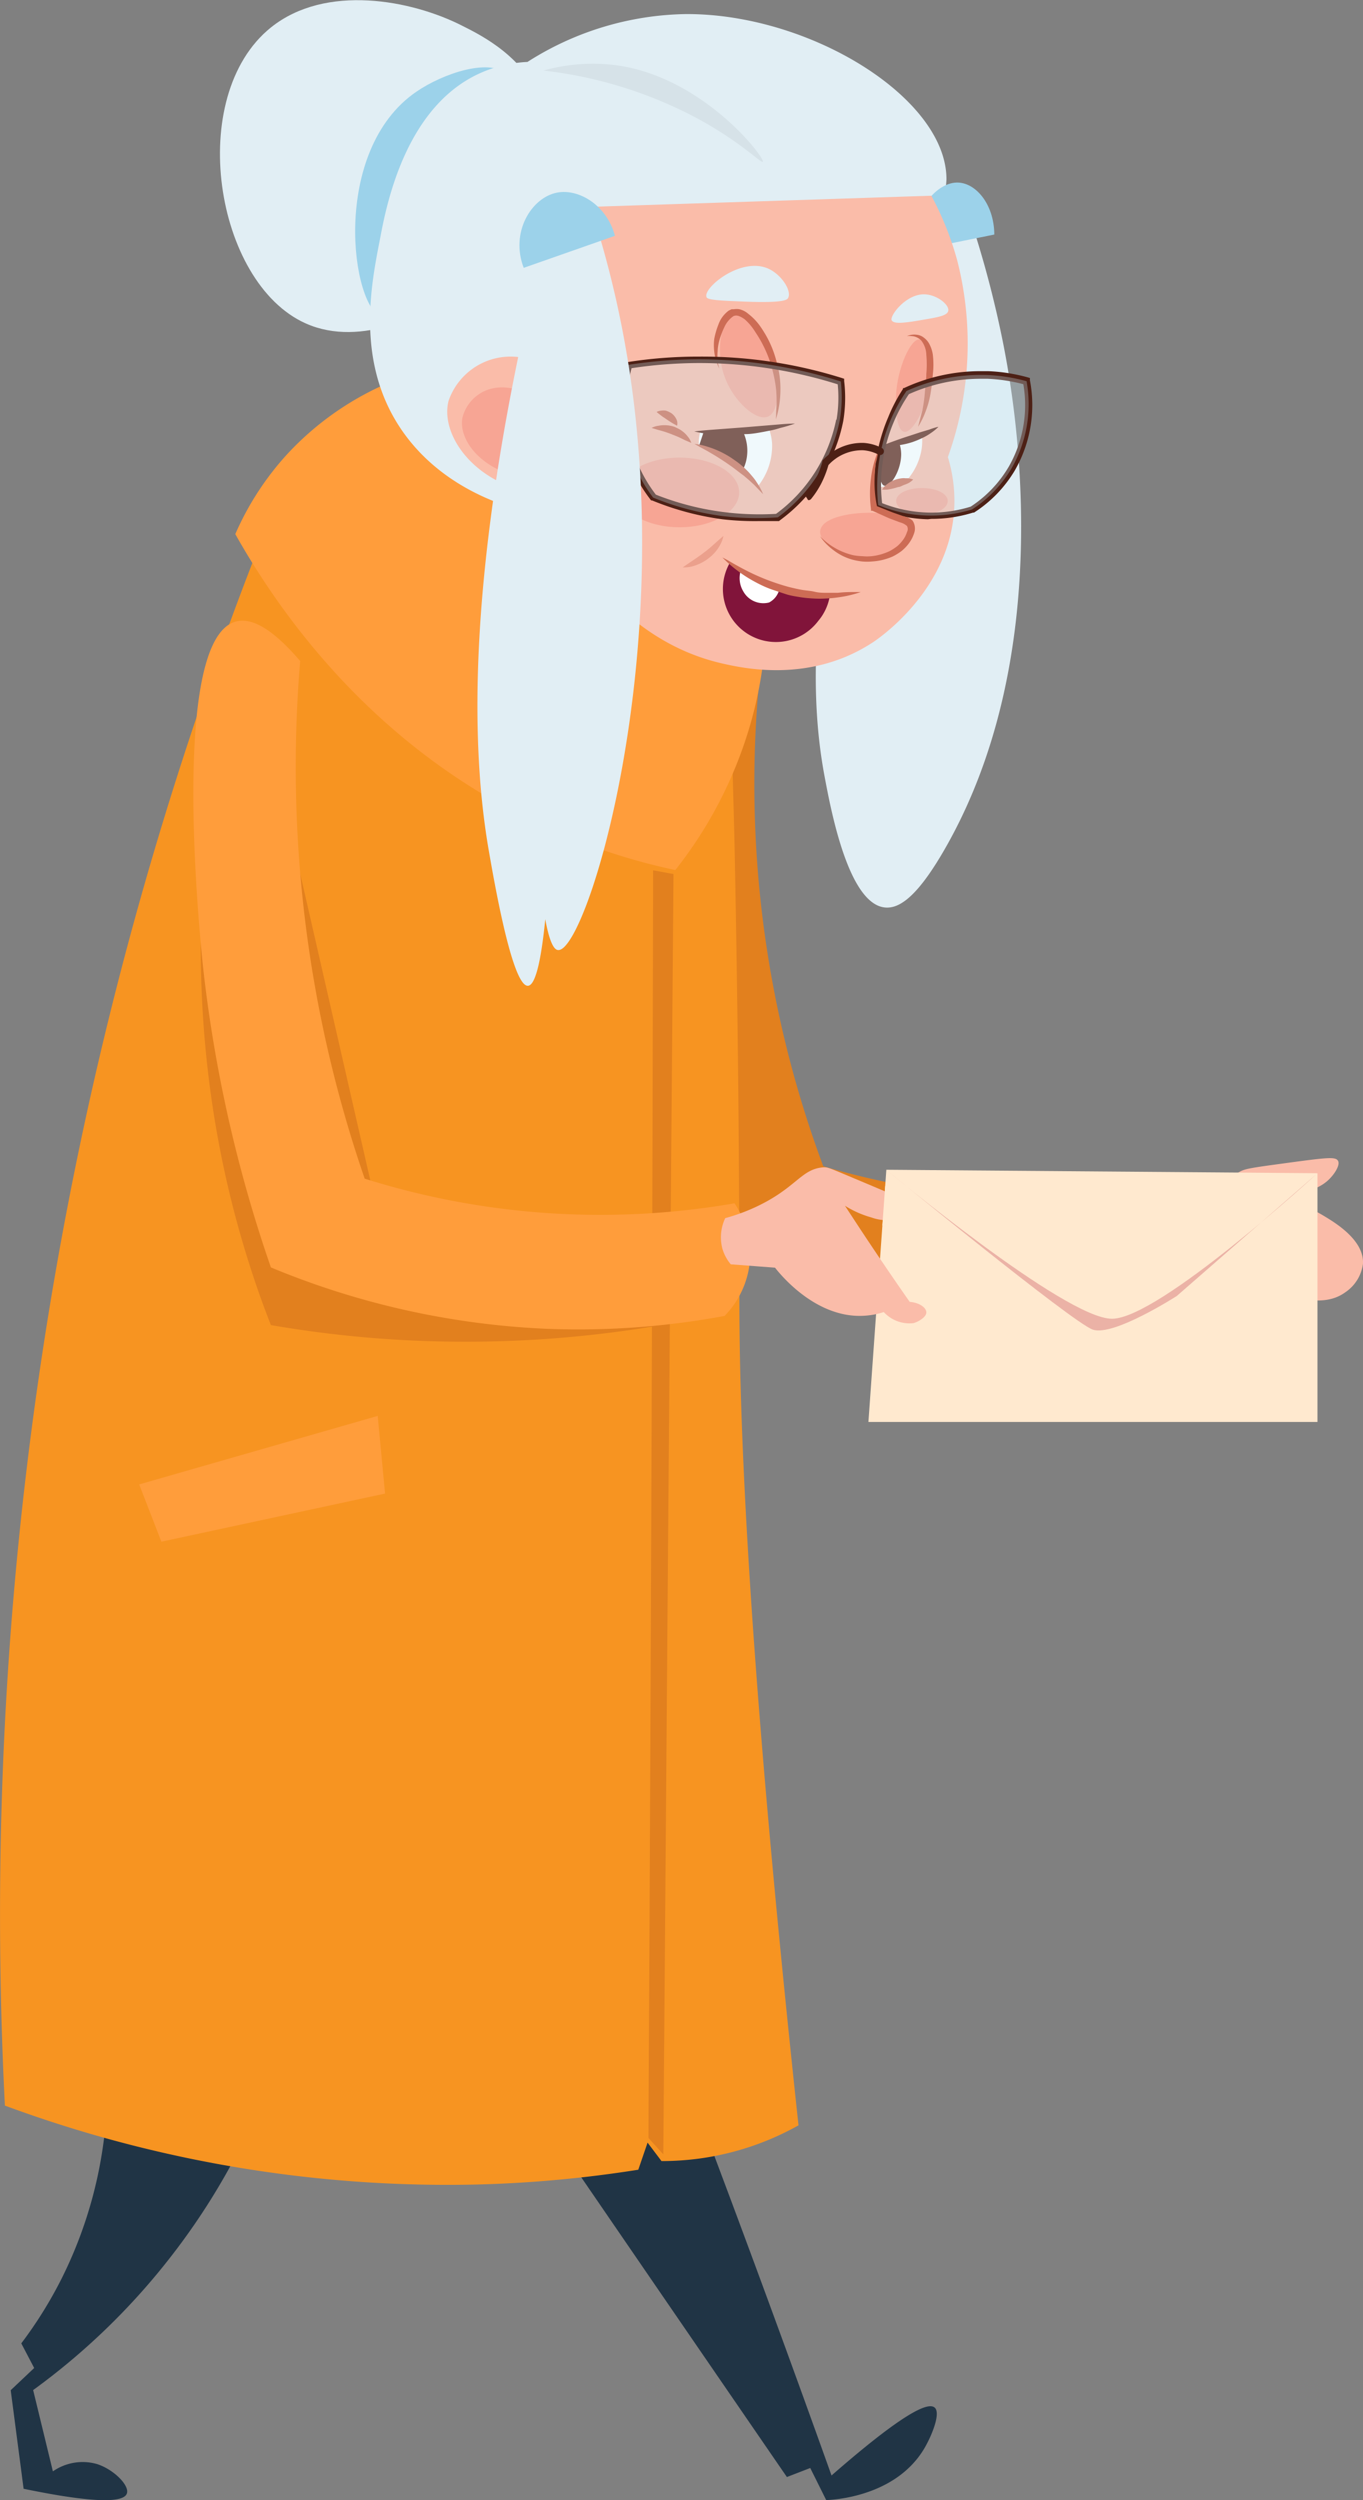<svg xmlns="http://www.w3.org/2000/svg" viewBox="0 0 105.66 193.79"><rect x="0" y="0" width="105.66" height="193.79" fill="#808080" stroke="none"/><defs><style>.cls-1{fill:#fabca9;}.cls-2{fill:#e2801e;}.cls-3{fill:#203445;}.cls-4{fill:#f79421;}.cls-5{fill:#ff9d3b;}.cls-6{fill:#e1eef4;}.cls-7{fill:#9cd2ea;}.cls-8{fill:#f48377;opacity:0.4;}.cls-9{fill:#fff;}.cls-10{fill:#81143a;}.cls-11{fill:#cd6c55;}.cls-12{fill:#612719;}.cls-13{fill:#4d2015;}.cls-14{fill:#ccebf5;opacity:0.29;}.cls-15{opacity:0.35;}.cls-16{fill:#d6e2e8;}.cls-17{fill:#ffe9cf;}.cls-18{fill:#b61f39;opacity:0.27;}</style></defs><g id="Warstwa_2" data-name="Warstwa 2"><g id="Warstwa_1-2" data-name="Warstwa 1"><path class="cls-1" d="M91.5,94.1A17.41,17.41,0,0,0,93.34,93c1.59-1.11,1.72-1.61,2.72-2.15.44-.25.69-.3,3.8-.72s3.69-.48,3.87-.14-.34,1.13-.86,1.57c-1.72,1.46-4.47.67-4.52.94s2.09.43,4.23,1.72c.94.56,3.16,1.9,3.08,3.72a3.15,3.15,0,0,1-1.36,2.22c-1.27.93-2.8.64-3.94.43a8.18,8.18,0,0,1-3.23-1.36l-5.24-.86a4.25,4.25,0,0,1-.39-4.26Z"/><path class="cls-2" d="M92.48,92.18a65.7,65.7,0,0,1-14.33.71A64.63,64.63,0,0,1,63.82,90.4a84.94,84.94,0,0,1-5-37.28c-2.56-2.78-4.07-3.07-5-2.84-5.24,1.33-2.68,23.59-2.49,25.21a93.49,93.49,0,0,0,5.16,21.3,66.44,66.44,0,0,0,35.16,3.55,6.1,6.1,0,0,0,.77-8.16Z"/><path class="cls-3" d="M18.67,166.36a52.7,52.7,0,0,1-5.59,8.77A52.7,52.7,0,0,1,2.57,185.26l1.53,6.3A4.05,4.05,0,0,1,7.54,191c1.31.43,2.53,1.68,2.29,2.29s-2,.86-8-.38l-1-7.64,1.82-1.72-1-1.91a32.73,32.73,0,0,0,3.15-5.07,33.52,33.52,0,0,0,3.44-12.63Z"/><path class="cls-3" d="M54.07,163.64c.8,2.11,1.59,4.23,2.39,6.36q4.11,11,8,21.88c5.61-4.9,7.5-5.71,8-5.26s-.28,2.3-.86,3.25c-2.22,3.62-6.88,3.89-7.55,3.92l-1.24-2.49L61,192q-8.79-12.79-17.57-25.61a6.67,6.67,0,0,1,10.6-2.72Z"/><path class="cls-4" d="M56.75,57.16c0,1.83.11,4.7.19,8.22.39,19,.37,32.87.38,35.54,0,10.72.87,29.32,4.58,63.82a21.65,21.65,0,0,1-10.62,2.77l-1.08-1.43-.72,2.1a95.34,95.34,0,0,1-12.23,1.14A98.91,98.91,0,0,1,.38,163.21,290.42,290.42,0,0,1,20.63,40.92Z"/><path class="cls-5" d="M59.23,50.71a31.71,31.71,0,0,1-1.15,5.73,33,33,0,0,1-5.73,11,48.18,48.18,0,0,1-10-3.3C28.77,58,21.45,47.1,18.24,41.4a22.5,22.5,0,0,1,4-6.17,23,23,0,0,1,9.45-6.16Z"/><path class="cls-6" d="M42,8c-1.25-3.51-4.54-5.19-6.16-6C31.92,0,25.25-1.28,21,2.13c-6.63,5.34-4.35,19.77,2.68,22.93,4.44,2,9.56-1,10.7-1.72C39.43,20.35,44.05,13.66,42,8Z"/><path class="cls-7" d="M39.45,5.86C38.08,4.4,34.33,5.7,32.29,7.1c-6.69,4.56-5.11,16.83-2.58,17.58C32.94,25.64,42.55,9.14,39.45,5.86Z"/><path class="cls-6" d="M71.94,17.89a7.11,7.11,0,0,0,1.43-4c0-6.27-10.52-12.82-20.16-12.8A23.44,23.44,0,0,0,40.89,4.8a10.21,10.21,0,0,0-3.44.77c-6,2.51-7.5,10.31-8,13-.7,3.56-1.89,9.59,1.72,14.81,3.74,5.4,10.19,6.45,11.18,6.59C55.78,41.93,66.22,26.4,71.94,17.89Z"/><path class="cls-6" d="M75.49,17.8a81.44,81.44,0,0,1,2.29,8.89c.84,4.27,4.31,23.65-4.51,39.07-2.06,3.6-3.49,4.71-4.68,4.58-2.83-.3-4.18-7.55-4.68-10.22C62.75,53.9,62,40.87,71.38,18.75Z"/><path class="cls-7" d="M77.08,18.18l-6.19,1.25c-.3-2.85,1.57-5.23,3.26-5.28C75.59,14.11,77.06,15.77,77.08,18.18Z"/><path class="cls-1" d="M72.2,15.17a24.16,24.16,0,0,1,2,5,26,26,0,0,1-.72,15.26,11.65,11.65,0,0,1,.5,3.8c-.23,6.57-6.1,10.43-6.38,10.6C62.72,53,57.47,51.76,56,51.43,45.87,49.13,41.93,38.07,41.6,37.1q1.08-10.5,2.15-21Z"/><path class="cls-8" d="M73.47,38.83c0,.59-.91,1.06-2,1.06s-2-.47-2-1.06.9-1,2-1S73.47,38.25,73.47,38.83Z"/><path class="cls-8" d="M57.3,38.17c0,1.49-2.07,2.7-4.62,2.7s-4.63-1.21-4.63-2.7,2.07-2.7,4.63-2.7S57.3,36.68,57.3,38.17Z"/><path class="cls-9" d="M71.48,33.87A4.27,4.27,0,0,1,71.41,35,4.79,4.79,0,0,1,70,37.53l-2,.25q.08-.78.21-1.65c.1-.57.21-1.11.32-1.61Z"/><path class="cls-9" d="M59.61,33.23a4.23,4.23,0,0,1,.24,1.12,5,5,0,0,1-1.12,3.37A11,11,0,0,0,57,36.07a11.36,11.36,0,0,0-2.82-1.58,2.44,2.44,0,0,1,0-.47,4.38,4.38,0,0,1,.09-.51Z"/><path class="cls-10" d="M64.32,46.23a4,4,0,0,1-.89,1.9,4.11,4.11,0,0,1-6.88-4.46,15.33,15.33,0,0,0,1.82,1A16,16,0,0,0,64.32,46.23Z"/><path class="cls-8" d="M59.52,32.3c.84-.34.88-2.23.71-3.34-.37-2.4-2.3-4.78-3.37-4.47s-1.41,3-.6,4.94C56.92,31.09,58.59,32.66,59.52,32.3Z"/><path class="cls-8" d="M72,30c-.26,1.78-1.3,3.59-1.91,3.47s-.68-1.83-.63-2.82c.1-2.14,1.15-4.43,1.83-4.34S72.22,28.39,72,30Z"/><path class="cls-11" d="M71.17,33.08a6.14,6.14,0,0,0,.58-1.18,6.83,6.83,0,0,0,.37-1.31,15.07,15.07,0,0,0,.19-1.54,6.41,6.41,0,0,0,0-1.58,2.49,2.49,0,0,0-.23-.73,1.43,1.43,0,0,0-.44-.55,1.07,1.07,0,0,0-.55-.24,1.48,1.48,0,0,0-.43,0,2.2,2.2,0,0,0-.36.1,1.93,1.93,0,0,1,.36,0,1.12,1.12,0,0,1,.76.35,1.89,1.89,0,0,1,.39,1.11,8.13,8.13,0,0,1,0,1.47c0,.51-.08,1-.12,1.5s-.11.92-.18,1.3C71.3,32.57,71.17,33.08,71.17,33.08Z"/><path class="cls-11" d="M60.14,32.51a5,5,0,0,0,.17-.61,8,8,0,0,0,.19-1.66,7.32,7.32,0,0,0-.07-1.12,8.26,8.26,0,0,0-.27-1.23,8.1,8.1,0,0,0-.46-1.27A8.64,8.64,0,0,0,59,25.39a4.46,4.46,0,0,0-1-1.07,1.63,1.63,0,0,0-.68-.35,1.23,1.23,0,0,0-.43,0l-.18,0-.21.1a2.28,2.28,0,0,0-.81,1.09,6.15,6.15,0,0,0-.32,1.1,3.94,3.94,0,0,0,0,1,3.6,3.6,0,0,0,.15.72,2.92,2.92,0,0,0,.24.59,4.46,4.46,0,0,1-.13-.61,3.83,3.83,0,0,1,0-.71,3.88,3.88,0,0,1,.14-.89,6.77,6.77,0,0,1,.38-1,2.08,2.08,0,0,1,.67-.83c.27-.17.6,0,.91.22a4.29,4.29,0,0,1,.83,1A9.46,9.46,0,0,1,59.68,28,11.22,11.22,0,0,1,60,29.19a9.41,9.41,0,0,1,.17,1.07,10.08,10.08,0,0,1,0,1.63C60.17,32.28,60.14,32.51,60.14,32.51Z"/><path class="cls-12" d="M72.75,33.08a3.52,3.52,0,0,1-.58.48,4.29,4.29,0,0,1-.65.38,7.07,7.07,0,0,1-.8.33,6,6,0,0,1-1.6.29,3.38,3.38,0,0,1-.74,0s.27-.13.68-.28.94-.34,1.48-.51l.79-.26.7-.21C72.45,33.14,72.75,33.08,72.75,33.08Z"/><path class="cls-12" d="M69.86,35.19c0,1.27-.81,2.54-1.27,2.46-.23,0-.34-.44-.42-.73a3.12,3.12,0,0,1,.39-2.33l1.15-.26A2.9,2.9,0,0,1,69.86,35.19Z"/><path class="cls-12" d="M61.63,32.83s-.5,0-1.24.07l-2.67.22-2.67.2c-.73.06-1.23.12-1.23.12a8.74,8.74,0,0,0,1.22.21,14.28,14.28,0,0,0,2.73,0c.49,0,1-.1,1.44-.18l.66-.13a5.94,5.94,0,0,0,.58-.16A11.39,11.39,0,0,0,61.63,32.83Z"/><path class="cls-12" d="M57.62,36.34a3,3,0,0,0,.28-.93,3.4,3.4,0,0,0-.28-1.9H54.54l-.36,1.08Z"/><path class="cls-11" d="M59.16,38.31a5.16,5.16,0,0,0-.51-.94,3.77,3.77,0,0,0-.31-.42c-.12-.14-.25-.3-.39-.44a6.56,6.56,0,0,0-1-.84,7.18,7.18,0,0,0-2.12-1.05,4.72,4.72,0,0,0-1-.21l.93.51a21.39,21.39,0,0,1,1.91,1.21c.34.24.64.49,1,.75l.42.36.37.34Z"/><path class="cls-11" d="M53.59,34.33a1.47,1.47,0,0,0-.28-.5,2.05,2.05,0,0,0-.42-.41,1.67,1.67,0,0,0-.28-.18l-.31-.15A2.44,2.44,0,0,0,51.05,33a1.58,1.58,0,0,0-.54.17l.53.16a8.42,8.42,0,0,1,1.05.34l.28.11.26.11.47.23Z"/><path class="cls-11" d="M52.49,33a.84.84,0,0,0,0-.36A1.19,1.19,0,0,0,52,32l-.19-.1-.19-.07a1.21,1.21,0,0,0-.37,0,1,1,0,0,0-.35.1s.12.11.27.22l.24.18a1.1,1.1,0,0,1,.14.09l.13.09c.18.12.36.24.52.33Z"/><path class="cls-6" d="M73.51,24.1c-.08.36-.78.49-1.86.67-1.26.22-2.37.41-2.53.05s1.18-2.14,2.67-2C72.71,22.9,73.61,23.65,73.51,24.1Z"/><path class="cls-6" d="M61.1,23.09c-.07.14-.29.41-3.34.29-2-.08-3-.12-3-.38-.22-.71,2.63-3.08,4.75-2.2C60.56,21.25,61.39,22.52,61.1,23.09Z"/><path class="cls-13" d="M71.93,40.25A11.11,11.11,0,0,1,68,39.42l-.15-.07,0-.17a13.53,13.53,0,0,1,1-6.83A12.44,12.44,0,0,1,70,30.15l0-.07.08,0A14.08,14.08,0,0,1,76,28.77l.59,0a13.44,13.44,0,0,1,3.08.48l.17.05,0,.18a10.15,10.15,0,0,1-1.18,7,9.87,9.87,0,0,1-3.15,3.25l-.07,0a10.85,10.85,0,0,1-3.25.49Zm6.26-4.06a9.6,9.6,0,0,0,1.14-6.41,13.07,13.07,0,0,0-2.77-.42H76a13.64,13.64,0,0,0-5.54,1.19A12.49,12.49,0,0,0,68.38,39a10.38,10.38,0,0,0,3.56.73,10.2,10.2,0,0,0,3.31-.46A9.34,9.34,0,0,0,78.19,36.19Z"/><path class="cls-8" d="M70.62,41c.19.87-1.17,2.08-2.53,2.38-2.16.5-4.63-1.2-4.51-2.22s2.18-1.38,3.54-1.41C68.28,39.7,70.41,40,70.62,41Z"/><path class="cls-11" d="M68.15,34.77a8.26,8.26,0,0,0-.4,1.12,7.57,7.57,0,0,0-.23,1.17,9.26,9.26,0,0,0,0,2.41l0,.12.11,0,.71.32c.23.1.47.22.71.31l.72.27a1.33,1.33,0,0,1,.54.28.49.49,0,0,1,0,.47,2.11,2.11,0,0,1-.3.6,3.14,3.14,0,0,1-.46.5,4.56,4.56,0,0,1-.59.38,4.37,4.37,0,0,1-1.38.39,3.58,3.58,0,0,1-.73,0,4.41,4.41,0,0,1-.73-.08,5.2,5.2,0,0,1-2.56-1.47,4.65,4.65,0,0,0,1.07,1.1,4.26,4.26,0,0,0,1.41.71,5.36,5.36,0,0,0,.78.15,4.28,4.28,0,0,0,.8,0,4.63,4.63,0,0,0,1.57-.38,4.25,4.25,0,0,0,.7-.43,3.34,3.34,0,0,0,.58-.61,2.73,2.73,0,0,0,.39-.76,1.09,1.09,0,0,0-.13-1A1.82,1.82,0,0,0,70,40l-.72-.25c-.48-.18-.94-.38-1.41-.56l.14.17a8.84,8.84,0,0,1-.21-2.3,11.55,11.55,0,0,1,.09-1.16C68,35.54,68.05,35.15,68.15,34.77Z"/><path class="cls-13" d="M56,40.25a22,22,0,0,1-5.45-1.46l-.07,0-.05-.06a12,12,0,0,1-1.69-3,12.22,12.22,0,0,1-.29-7.48l0-.18.18,0a35.16,35.16,0,0,1,5.42-.43h.14A36.28,36.28,0,0,1,65.26,29.3l.18.06,0,.18a11,11,0,0,1-.07,3.09,12.54,12.54,0,0,1-4.91,7.7l-.07.06h-.09c-.48,0-1,0-1.44,0A21.77,21.77,0,0,1,56,40.25Zm8.85-7.72a10.43,10.43,0,0,0,.09-2.74,35.87,35.87,0,0,0-10.7-1.65h-.14a35.48,35.48,0,0,0-5.14.4,11.54,11.54,0,0,0,.32,7,11,11,0,0,0,1.56,2.8A21.61,21.61,0,0,0,56,39.68a22.22,22.22,0,0,0,4.16.15A12,12,0,0,0,64.82,32.53Z"/><path class="cls-11" d="M70.79,37.17a1.76,1.76,0,0,0-.42-.1l-.2,0a1,1,0,0,0-.24,0,2.29,2.29,0,0,0-.48.1,2.08,2.08,0,0,0-.79.45,1.46,1.46,0,0,0-.28.33,2.83,2.83,0,0,0,.42,0,5.2,5.2,0,0,0,.83-.2c.14,0,.28-.09.42-.15l.19-.07.18-.08A1.6,1.6,0,0,0,70.79,37.17Z"/><path class="cls-14" d="M79.58,29.55a13.45,13.45,0,0,0-3-.48,14,14,0,0,0-6.31,1.24,13,13,0,0,0-1.19,2.15,13.31,13.31,0,0,0-1,6.69,10.69,10.69,0,0,0,3.83.81,10.88,10.88,0,0,0,3.44-.47,9.58,9.58,0,0,0,3.05-3.16A10,10,0,0,0,79.58,29.55Z"/><path class="cls-14" d="M65.18,29.57a10.68,10.68,0,0,1-.08,3,12.31,12.31,0,0,1-4.8,7.53A22.42,22.42,0,0,1,56,40a21.77,21.77,0,0,1-5.37-1.43A11.35,11.35,0,0,1,49,35.59a12,12,0,0,1-.28-7.31,35.74,35.74,0,0,1,5.37-.43A36.43,36.43,0,0,1,65.18,29.57Z"/><g class="cls-15"><path class="cls-11" d="M56.08,41.54l-.49.43-.47.42c-.19.16-.36.3-.56.45-.38.29-.78.56-1.1.77l-.54.37a2.72,2.72,0,0,0,.67-.06,3.6,3.6,0,0,0,1.32-.63,3.69,3.69,0,0,0,.57-.54,3.36,3.36,0,0,0,.38-.58A2.33,2.33,0,0,0,56.08,41.54Z"/></g><path class="cls-9" d="M60.41,45.7a1.56,1.56,0,0,1-.79,1,1.78,1.78,0,0,1-2-.86,2,2,0,0,1-.21-1.57Z"/><path class="cls-11" d="M66.73,45.89l-.49,0c-.31,0-.76,0-1.29.06l-.85,0c-.3,0-.61,0-.94-.08s-.66-.09-1-.15-.68-.14-1-.22a17,17,0,0,1-3.58-1.42c-.47-.25-.86-.47-1.12-.63L56,43.21a10.18,10.18,0,0,0,1.37,1.17c.22.16.46.32.73.48s.56.32.87.47.63.29,1,.41.69.23,1,.33.71.16,1.07.22a9.78,9.78,0,0,0,1,.1,8,8,0,0,0,1,0,7.77,7.77,0,0,0,.88-.08A8.92,8.92,0,0,0,66.73,45.89Z"/><path class="cls-1" d="M44.23,30.41a5.3,5.3,0,0,0-4.59-2.77,5.09,5.09,0,0,0-4.87,3.44c-.65,2.57,1.88,6.32,6.69,7.16Z"/><path class="cls-8" d="M41.75,31.44A3.53,3.53,0,0,0,38,30.15a3.1,3.1,0,0,0-2.15,2.22c-.32,1.68,1.35,3.9,4.37,4.58C40.69,35.11,41.22,33.28,41.75,31.44Z"/><path class="cls-6" d="M46.33,17.8a78.9,78.9,0,0,1,2.29,9.84c3.91,23.37-3.16,46.17-5.35,46-.24,0-.63-.35-1-2.39-.23,2.31-.64,5.12-1.34,5.16-1.23.08-2.66-8.31-3.06-10.6-1.27-7.43-2-21.52,4.3-46.91Z"/><path class="cls-7" d="M47.67,18.28,40.6,20.76c-1.06-2.73.58-5.44,2.58-5.83C44.89,14.6,47.05,15.93,47.67,18.28Z"/><path class="cls-16" d="M59.13,12.54c-.11.14-1.61-1.45-4.87-3.25A33.2,33.2,0,0,0,42.13,5.47,14.06,14.06,0,0,1,48,5.09C54.67,6.12,59.35,12.29,59.13,12.54Z"/><path class="cls-5" d="M29.28,109.75l-18.49,5.31,1.72,4.44,17.34-3.73Z"/><path class="cls-2" d="M50.27,165.72c0-3,.06-11,.07-14q.21-42.14.29-84.26l1.58.29q-.41,49.62-.79,99.24Z"/><path class="cls-2" d="M54.93,102A89.34,89.34,0,0,1,36,104a88.13,88.13,0,0,1-15-1.29q-.93-2.36-1.72-4.87c-4.93-15.57-4.26-30.4-2-42.28l3.87,2.87q4,17.51,8,35,4,1.66,8.41,3.24C43.63,98.9,49.45,100.63,54.93,102Z"/><path class="cls-5" d="M56.94,93.27a60.83,60.83,0,0,1-28.67-1.91,98,98,0,0,1-5-40.12c-2.56-3-4.07-3.31-5-3.06-5.24,1.44-2.68,25.39-2.49,27.13A107.06,107.06,0,0,0,21,98.24,62.73,62.73,0,0,0,42.41,103a62.08,62.08,0,0,0,13.76-1,7,7,0,0,0,1.91-3.82A7.19,7.19,0,0,0,56.94,93.27Z"/><path class="cls-13" d="M62.67,38.77a.28.28,0,0,0,.22-.11,7,7,0,0,0,.75-1.14,7.75,7.75,0,0,0,.58-1.47A3.52,3.52,0,0,1,66.9,34.9a3,3,0,0,1,1.22.35.29.29,0,0,0,.27-.51,3.59,3.59,0,0,0-1.45-.41,4.14,4.14,0,0,0-3.19,1.38l0,0,0,.07a6.63,6.63,0,0,1-.55,1.42,5.6,5.6,0,0,1-.69,1,.31.31,0,0,0,.05.41A.3.3,0,0,0,62.67,38.77Z"/><polygon class="cls-17" points="68.71 90.67 102.13 90.94 102.13 110.22 67.32 110.22 68.71 90.67"/><path class="cls-1" d="M56.22,94.42a14.68,14.68,0,0,0,2.65-1c2.92-1.44,3.28-2.84,5-2.94.36,0,.3,0,3.87,1.5,2,.85,3,1.24,3,1.72,0,.33-.52.55-.79.67a3.5,3.5,0,0,1-2.39,0,7.75,7.75,0,0,1-2.06-.91l1.22,1.86q1.89,2.86,3.8,5.59c.76.06,1.28.45,1.29.81s-.6.73-1,.84a2.7,2.7,0,0,1-2.3-.86,5.81,5.81,0,0,1-1.43.28c-3.67.28-6.44-3-7-3.72L56.65,98A3.34,3.34,0,0,1,56,96.79,3.48,3.48,0,0,1,56.22,94.42Z"/><path class="cls-18" d="M102.13,90.94S89.85,102.22,86.2,102.22,68.71,90.68,68.71,90.68s14.4,11.82,16,12.38,6.52-2.61,6.52-2.61Z"/><polygon class="cls-17" points="68.62 91.94 68.4 94.99 72.42 94.99 70.25 92.32 68.62 91.94"/></g></g></svg>